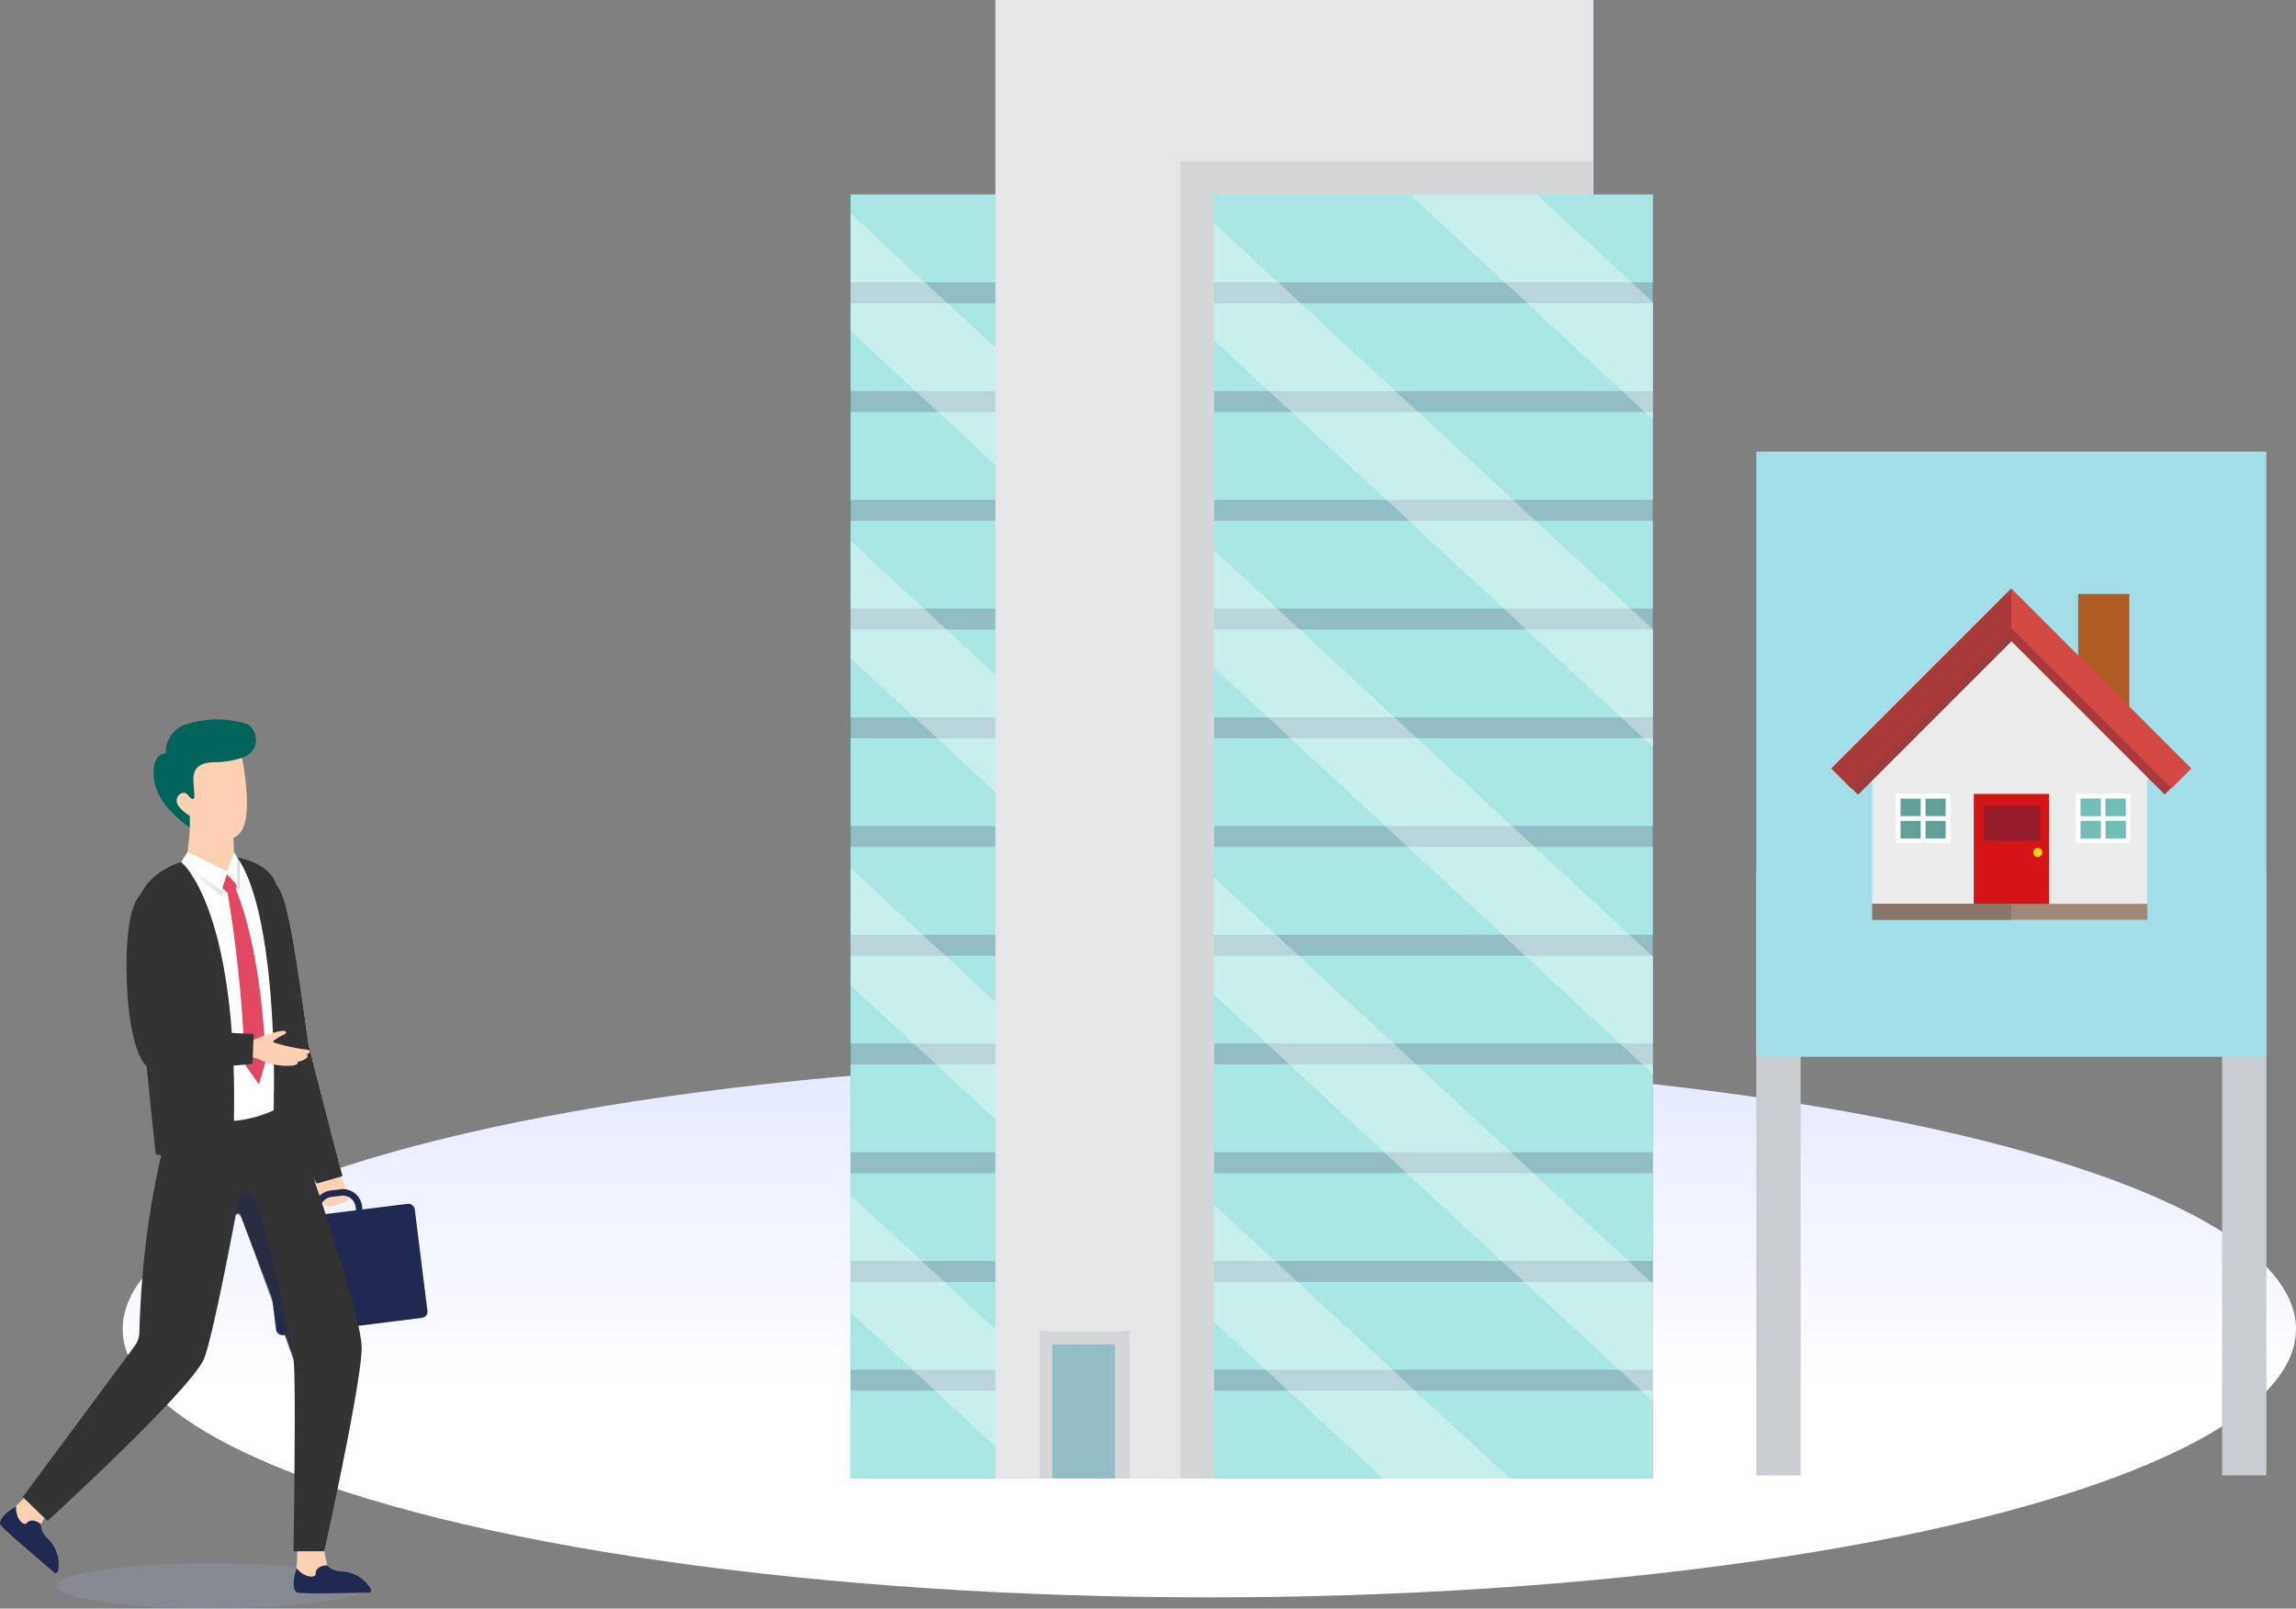 <svg xmlns="http://www.w3.org/2000/svg" xmlns:xlink="http://www.w3.org/1999/xlink" width="173.259" height="121.387" viewBox="0 0 173.259 121.387">
  <rect x="0" y="0" width="173.259" height="121.387" fill="#808080" stroke="none"/>
  <defs>
    <style>
      .cls-1 {
        isolation: isolate;
      }

      .cls-2 {
        fill: url(#名称未設定グラデーション_6);
      }

      .cls-3 {
        fill: #fdd1b1;
      }

      .cls-11, .cls-4 {
        fill: #202952;
      }

      .cls-14, .cls-5 {
        fill: #fff;
      }

      .cls-6 {
        fill: #333;
      }

      .cls-7 {
        fill: #9faad4;
        opacity: 0.22;
      }

      .cls-8 {
        mix-blend-mode: multiply;
        opacity: 0.15;
        fill: url(#linear-gradient);
      }

      .cls-9 {
        fill: #e34862;
      }

      .cls-10 {
        fill: #00645a;
      }

      .cls-11 {
        opacity: 0.52;
      }

      .cls-12 {
        fill: #227a8b;
      }

      .cls-13 {
        fill: #50cfc6;
      }

      .cls-14 {
        opacity: 0.36;
      }

      .cls-15 {
        fill: #c9ccd0;
      }

      .cls-16 {
        fill: #aaacaf;
      }

      .cls-17 {
        mix-blend-mode: soft-light;
        opacity: 0.5;
      }

      .cls-18 {
        fill: #a1dee7;
      }

      .cls-19 {
        fill: #af5b24;
      }

      .cls-20 {
        fill: #ebebec;
      }

      .cls-21 {
        fill: #aa3a3a;
      }

      .cls-22 {
        fill: #d54945;
      }

      .cls-23 {
        fill: #d61518;
      }

      .cls-24 {
        fill: #fed307;
      }

      .cls-25 {
        fill: #a08776;
      }

      .cls-26 {
        fill: #72bdb5;
      }

      .cls-27 {
        fill: #9e3b3b;
      }

      .cls-28 {
        fill: #8a7669;
      }

      .cls-29 {
        fill: #619f97;
      }

      .cls-30 {
        fill: #961b2a;
      }
    </style>
    <linearGradient id="名称未設定グラデーション_6" data-name="名称未設定グラデーション 6" x1="91.259" y1="120.542" x2="91.259" y2="80.042" gradientUnits="userSpaceOnUse">
      <stop offset="0.391" stop-color="#fff"/>
      <stop offset="1" stop-color="#e4e9ff"/>
    </linearGradient>
    <linearGradient id="linear-gradient" x1="13.673" y1="66.191" x2="18.086" y2="66.191" gradientUnits="userSpaceOnUse">
      <stop offset="0" stop-color="#fff"/>
      <stop offset="1"/>
    </linearGradient>
  </defs>
  <g class="cls-1">
    <g id="レイヤー_2" data-name="レイヤー 2">
      <g id="テキスト">
        <g>
          <ellipse class="cls-2" cx="91.259" cy="100.292" rx="82" ry="20.25"/>
          <g>
            <g>
              <path class="cls-3" d="M23.884,89.343s.295,1.759.869,1.687,1.635-.281,1.582-.7a7.813,7.813,0,0,0-.616-1.515Z"/>
              <g>
                <rect class="cls-4" x="20.312" y="91.463" width="11.509" height="8.673" rx="0.47" transform="translate(-11.651 3.961) rotate(-7.106)"/>
                <path class="cls-4" d="M27.565,92.971l-3.645.455-.245-1.961a1.456,1.456,0,0,1,1.263-1.623l.76-.095A1.456,1.456,0,0,1,27.32,91.01Zm-3.22-.092,2.673-.333-.184-1.475a.966.966,0,0,0-1.076-.838L25,90.328a.966.966,0,0,0-.838,1.076Z"/>
              </g>
              <path class="cls-5" d="M17.808,66.433c1.3-1.106,1.934-.924,2.343-.489,1.281,1.361,1.492.952,3.147,12.977l2.547,9.839-1.949.564s-4.084-6.744-5.65-11.831S17.808,66.433,17.808,66.433Z"/>
              <path class="cls-6" d="M17.808,66.433c1.3-1.106,1.934-.924,2.343-.489,1.281,1.361,1.492.952,3.147,12.977l2.547,9.839-1.949.564s-4.084-6.744-5.65-11.831S17.808,66.433,17.808,66.433Z"/>
            </g>
            <g>
              <ellipse class="cls-7" cx="15.983" cy="119.676" rx="11.742" ry="1.711"/>
              <g>
                <path class="cls-3" d="M22.44,120.184c.265.1,3.674.043,5.094.014a.324.324,0,0,0,.215-.56,3.285,3.285,0,0,0-2.045-.829,1.142,1.142,0,0,1-.916-.445,5.789,5.789,0,0,1-.323-2.359c.01-.15-2.057-.055-2.066.241a13.523,13.523,0,0,1-.022,2.085c-.017.073-.037.143-.058.209C22.05,119.372,22.105,120.055,22.44,120.184Z"/>
                <path class="cls-4" d="M22.44,120.184c.287.11,4.26.032,5.4.007.147,0,.2-.156.139-.287a2.646,2.646,0,0,0-2.241-1.31,1.529,1.529,0,0,1-1.072-.476c-.479.029-.861.241-.851.678,0,.258-.808.33-1.441-.465-.017.073-.037.143-.058.209C22.05,119.372,22.105,120.055,22.44,120.184Z"/>
              </g>
              <g>
                <path class="cls-3" d="M.037,115.087c.132.252,2.728,2.462,3.812,3.379a.324.324,0,0,0,.531-.278,3.285,3.285,0,0,0-.985-1.974,1.144,1.144,0,0,1-.393-.94,5.786,5.786,0,0,1,1.318-1.982c.106-.106-1.507-1.4-1.709-1.186a13.549,13.549,0,0,1-1.4,1.549c-.061.043-.122.083-.181.119C.281,114.22-.13,114.769.037,115.087Z"/>
                <path class="cls-4" d="M.037,115.087c.143.272,3.175,2.842,4.048,3.579a.185.185,0,0,0,.295-.124,2.65,2.65,0,0,0-.816-2.465,1.531,1.531,0,0,1-.489-1.066c-.378-.3-.805-.388-1.087-.054-.166.2-.824-.287-.773-1.3-.061.043-.122.083-.181.119C.281,114.22-.13,114.769.037,115.087Z"/>
              </g>
              <path class="cls-6" d="M15.017,80.355l-1.2,1.444s-2.975,6.768-3.3,18.753a1.8,1.8,0,0,1-.349,1.017l-8.451,11.4,1.866,1.806s11.073-10.11,11.855-12.337c.655-1.864,1.943-8.58,2.345-10.716a.189.189,0,0,1,.363-.034c.871,2.262,3.819,9.957,4,10.931.213,1.143,0,14.443,0,14.443h2.319s2.708-12.157,2.828-15.226-6.5-21.062-6.5-21.062Z"/>
              <path class="cls-6" d="M14.719,64.713c-2.44.655-5.236,1.866-4.574,6.921s2.622,13.239,2.622,13.239,6.944.173,8.511-1.625c.892-1.023.6-14.861-.609-16.907S15.733,64.441,14.719,64.713Z"/>
              <path class="cls-5" d="M13.673,65.043s4.285,3.4,3.979,19.546a9.422,9.422,0,0,0,3-.8s.467-14.42-2.745-19.081l-.782,1.249Z"/>
              <polygon class="cls-8" points="13.673 65.175 16.747 67.675 17.175 66.235 18.086 67.18 18.086 64.971 17.908 64.708 17.126 65.957 13.673 65.043 13.673 65.175"/>
              <path class="cls-9" d="M16.53,66.769l.645.623A97.983,97.983,0,0,1,18.468,80.31l1.071,1.522.51-1.726s-.17-7.828-2.218-12.926v-.908l-.74-.408Z"/>
              <g>
                <path class="cls-10" d="M11.643,58.894c.28,2.156,3.019,3.771,3.019,3.771a15.887,15.887,0,0,1,1-2.989c.515-1.11,1.231-2.147,2.155-2.344,2.118-.454,1.593-2.363.82-2.7a7.591,7.591,0,0,0-4.855.124,2.25,2.25,0,0,0-1.272,2.113S11.363,56.739,11.643,58.894Z"/>
                <path class="cls-3" d="M14.058,65.1a4.227,4.227,0,0,0,2.259,1.027,1.58,1.58,0,0,0,1.395-.638l-.06-1.379L17.6,62.841,14.334,60.93l-.009-.007v.023c0,.08,0,.368,0,.707,0,.452-.009,1-.025,1.256C14.262,63.459,14.058,65.1,14.058,65.1Z"/>
                <path class="cls-3" d="M13.338,60.49c.063.539.983,1.075.983,1.075.71,1.055,2.325,2.522,3.64,1.445,1.091-.9.576-4.321.371-5.453-.041-.231-.07-.367-.07-.367a6.9,6.9,0,0,1-1.967.324c-1,0-1.745.274-1.7,1.38V58.9a.486.486,0,0,0,0,.076c.085,1.178.114,1.3-.045,1.31s-.337-.25-.4-.324C13.893,59.636,13.272,59.95,13.338,60.49Z"/>
              </g>
              <polygon class="cls-5" points="13.673 65.043 14.155 64.288 17.126 65.756 17.652 64.288 17.908 64.708 17.908 66.819 17.126 65.957 16.725 67.18 13.673 65.043"/>
              <path class="cls-6" d="M17.476,81.556s.261,4.832.193,5.716a24.836,24.836,0,0,1-5.916-.153s-.724-6.708-1.416-14.158S17.476,81.556,17.476,81.556Z"/>
              <polygon class="cls-6" points="20.797 86.66 20.677 82.401 21.764 75.335 22.675 86.036 20.797 86.66"/>
              <path class="cls-11" d="M17.783,91.724s.415-3.262,1.528-.882,2.835,11.779,2.835,11.779L18.29,92.063S18.041,91.382,17.783,91.724Z"/>
            </g>
            <g>
              <path class="cls-3" d="M18.628,78.643l-.074.184-.35.891s.174,0,.413.018a3.265,3.265,0,0,1,.879.181c.03.011.061.026.091.039a4.712,4.712,0,0,0,2.542.45c.455-.086.327-.283.327-.283.706-.122.892-.484.7-.542a2.722,2.722,0,0,0-.62.006c.4.042.806-.035.837-.178s-.142-.211-.519-.239a14.234,14.234,0,0,1-2.022-.446c-.457-.144-.188-.168.1-.379s.782-.332.624-.5-1.146.146-1.456.254c-.119.043-.367.135-.624.232Z"/>
              <path class="cls-6" d="M10.872,67.283c-1.113.665-1.5,3.6-1.251,7.793.079,1.321.4,4.019,1.234,5.149a1.074,1.074,0,0,0,.127.149c.673.636,8.073-.086,8.073-.086l.088-2.262-5.581-.259a.225.225,0,0,1-.217-.237c.044-1.11.128-5.826.065-6.67C13.224,68.371,12.393,66.375,10.872,67.283Z"/>
            </g>
          </g>
        </g>
        <g>
          <g>
            <g>
              <rect class="cls-12" x="64.191" y="14.68" width="60.53" height="96.889"/>
              <rect class="cls-13" x="64.191" y="104.942" width="60.53" height="6.626"/>
              <rect class="cls-13" x="64.191" y="96.737" width="60.53" height="6.626"/>
              <rect class="cls-13" x="64.191" y="88.531" width="60.53" height="6.626"/>
              <rect class="cls-13" x="64.191" y="80.325" width="60.53" height="6.626"/>
              <rect class="cls-13" x="64.191" y="72.12" width="60.53" height="6.626"/>
              <rect class="cls-13" x="64.191" y="63.914" width="60.53" height="6.626"/>
              <rect class="cls-13" x="64.191" y="55.709" width="60.53" height="6.626"/>
              <rect class="cls-13" x="64.191" y="47.503" width="60.53" height="6.626"/>
              <rect class="cls-13" x="64.191" y="39.297" width="60.53" height="6.626"/>
              <rect class="cls-13" x="64.191" y="31.091" width="60.53" height="6.626"/>
              <rect class="cls-13" x="64.191" y="22.886" width="60.53" height="6.626"/>
              <rect class="cls-13" x="64.191" y="14.68" width="60.53" height="6.626"/>
              <g>
                <polygon class="cls-14" points="87.27 111.569 77.708 111.569 70.554 104.942 68.848 103.363 64.191 99.049 64.191 90.194 69.551 95.157 71.256 96.737 78.411 103.363 80.116 104.942 87.27 111.569"/>
                <polygon class="cls-14" points="113.929 111.569 104.367 111.569 97.213 104.942 95.508 103.363 88.354 96.737 86.648 95.157 79.494 88.531 77.788 86.951 70.634 80.325 68.929 78.746 64.191 74.358 64.191 65.502 69.631 70.54 71.336 72.12 78.49 78.746 80.196 80.325 87.35 86.951 89.056 88.531 96.21 95.157 97.915 96.737 105.07 103.363 106.775 104.942 113.929 111.569"/>
                <polygon class="cls-14" points="124.721 96.873 124.721 105.729 123.873 104.942 122.167 103.363 115.013 96.737 113.308 95.157 106.154 88.531 104.448 86.951 97.294 80.325 95.588 78.746 88.434 72.12 86.729 70.54 79.574 63.914 77.869 62.335 70.715 55.709 69.009 54.129 64.191 49.667 64.191 40.811 69.711 45.923 71.416 47.503 78.571 54.129 80.277 55.709 87.431 62.335 89.136 63.914 96.29 70.54 97.996 72.12 105.15 78.746 106.855 80.325 114.009 86.951 115.715 88.531 122.869 95.157 124.575 96.737 124.721 96.873"/>
                <polygon class="cls-14" points="124.721 72.182 124.721 81.037 123.953 80.325 122.247 78.746 115.093 72.12 113.388 70.54 106.234 63.914 104.528 62.335 97.374 55.709 95.668 54.129 88.514 47.503 86.809 45.923 79.655 39.297 77.949 37.718 70.795 31.091 69.09 29.512 64.191 24.975 64.191 16.119 69.791 21.306 71.498 22.886 78.651 29.512 80.357 31.091 87.511 37.718 89.216 39.297 96.37 45.923 98.076 47.503 105.23 54.129 106.936 55.709 114.09 62.335 115.795 63.914 122.949 70.54 124.655 72.12 124.721 72.182"/>
                <polygon class="cls-14" points="124.721 47.49 124.721 56.346 124.033 55.709 122.327 54.129 115.173 47.503 113.468 45.923 106.314 39.297 104.609 37.718 97.454 31.091 95.749 29.512 88.595 22.886 86.889 21.306 79.735 14.68 89.297 14.68 96.45 21.306 98.157 22.886 105.311 29.512 107.016 31.091 114.17 37.718 115.876 39.297 123.029 45.923 124.721 47.49"/>
                <polygon class="cls-14" points="124.721 22.799 124.721 31.654 124.113 31.091 122.408 29.512 115.254 22.886 113.548 21.306 106.394 14.68 115.956 14.68 123.11 21.306 124.721 22.799"/>
              </g>
              <polygon class="cls-15" points="120.244 0 91.591 0 75.115 0 75.115 14.68 75.115 111.569 91.591 111.569 91.591 14.68 120.244 14.68 120.244 0"/>
              <polygon class="cls-16" points="89.084 111.569 89.084 12.178 120.244 12.178 120.244 14.68 91.591 14.68 91.591 111.569 89.084 111.569"/>
              <rect class="cls-16" x="78.443" y="100.443" width="6.805" height="11.125"/>
              <rect class="cls-12" x="79.413" y="101.45" width="4.723" height="10.118"/>
            </g>
            <g class="cls-17">
              <rect class="cls-5" x="64.191" y="14.68" width="60.53" height="96.889"/>
              <rect class="cls-5" x="64.191" y="104.942" width="60.53" height="6.626"/>
              <rect class="cls-5" x="64.191" y="96.737" width="60.53" height="6.626"/>
              <rect class="cls-5" x="64.191" y="88.531" width="60.53" height="6.626"/>
              <rect class="cls-5" x="64.191" y="80.325" width="60.53" height="6.626"/>
              <rect class="cls-5" x="64.191" y="72.12" width="60.53" height="6.626"/>
              <rect class="cls-5" x="64.191" y="63.914" width="60.53" height="6.626"/>
              <rect class="cls-5" x="64.191" y="55.709" width="60.53" height="6.626"/>
              <rect class="cls-5" x="64.191" y="47.503" width="60.53" height="6.626"/>
              <rect class="cls-5" x="64.191" y="39.297" width="60.53" height="6.626"/>
              <rect class="cls-5" x="64.191" y="31.091" width="60.53" height="6.626"/>
              <rect class="cls-5" x="64.191" y="22.886" width="60.53" height="6.626"/>
              <rect class="cls-5" x="64.191" y="14.68" width="60.53" height="6.626"/>
              <g>
                <polygon class="cls-5" points="87.27 111.569 77.708 111.569 70.554 104.942 68.848 103.363 64.191 99.049 64.191 90.194 69.551 95.157 71.256 96.737 78.411 103.363 80.116 104.942 87.27 111.569"/>
                <polygon class="cls-5" points="113.929 111.569 104.367 111.569 97.213 104.942 95.508 103.363 88.354 96.737 86.648 95.157 79.494 88.531 77.788 86.951 70.634 80.325 68.929 78.746 64.191 74.358 64.191 65.502 69.631 70.54 71.336 72.12 78.49 78.746 80.196 80.325 87.35 86.951 89.056 88.531 96.21 95.157 97.915 96.737 105.07 103.363 106.775 104.942 113.929 111.569"/>
                <polygon class="cls-5" points="124.721 96.873 124.721 105.729 123.873 104.942 122.167 103.363 115.013 96.737 113.308 95.157 106.154 88.531 104.448 86.951 97.294 80.325 95.588 78.746 88.434 72.12 86.729 70.54 79.574 63.914 77.869 62.335 70.715 55.709 69.009 54.129 64.191 49.667 64.191 40.811 69.711 45.923 71.416 47.503 78.571 54.129 80.277 55.709 87.431 62.335 89.136 63.914 96.29 70.54 97.996 72.12 105.15 78.746 106.855 80.325 114.009 86.951 115.715 88.531 122.869 95.157 124.575 96.737 124.721 96.873"/>
                <polygon class="cls-5" points="124.721 72.182 124.721 81.037 123.953 80.325 122.247 78.746 115.093 72.12 113.388 70.54 106.234 63.914 104.528 62.335 97.374 55.709 95.668 54.129 88.514 47.503 86.809 45.923 79.655 39.297 77.949 37.718 70.795 31.091 69.09 29.512 64.191 24.975 64.191 16.119 69.791 21.306 71.498 22.886 78.651 29.512 80.357 31.091 87.511 37.718 89.216 39.297 96.37 45.923 98.076 47.503 105.23 54.129 106.936 55.709 114.09 62.335 115.795 63.914 122.949 70.54 124.655 72.12 124.721 72.182"/>
                <polygon class="cls-5" points="124.721 47.49 124.721 56.346 124.033 55.709 122.327 54.129 115.173 47.503 113.468 45.923 106.314 39.297 104.609 37.718 97.454 31.091 95.749 29.512 88.595 22.886 86.889 21.306 79.735 14.68 89.297 14.68 96.45 21.306 98.157 22.886 105.311 29.512 107.016 31.091 114.17 37.718 115.876 39.297 123.029 45.923 124.721 47.49"/>
                <polygon class="cls-5" points="124.721 22.799 124.721 31.654 124.113 31.091 122.408 29.512 115.254 22.886 113.548 21.306 106.394 14.68 115.956 14.68 123.11 21.306 124.721 22.799"/>
              </g>
              <polygon class="cls-5" points="120.244 0 91.591 0 75.115 0 75.115 14.68 75.115 111.569 91.591 111.569 91.591 14.68 120.244 14.68 120.244 0"/>
              <polygon class="cls-5" points="89.084 111.569 89.084 12.178 120.244 12.178 120.244 14.68 91.591 14.68 91.591 111.569 89.084 111.569"/>
              <rect class="cls-5" x="78.443" y="100.443" width="6.805" height="11.125"/>
              <rect class="cls-5" x="79.413" y="101.45" width="4.723" height="10.118"/>
            </g>
          </g>
          <g>
            <g>
              <rect class="cls-15" x="132.535" y="65.67" width="3.343" height="45.666"/>
              <rect class="cls-15" x="167.681" y="65.67" width="3.343" height="45.666"/>
            </g>
            <rect class="cls-18" x="132.535" y="34.08" width="38.488" height="45.666"/>
            <g>
              <g>
                <rect class="cls-19" x="156.821" y="44.825" width="3.857" height="10.279"/>
                <polygon class="cls-20" points="151.779 45.901 141.31 56.067 141.281 56.067 141.281 56.095 141.281 68.789 162.041 68.789 162.041 56.067 151.779 45.901"/>
                <polygon class="cls-21" points="163.348 59.955 151.779 48.386 140.21 59.955 139.094 58.838 151.779 46.153 164.464 58.838 163.348 59.955"/>
                <polygon class="cls-22" points="163.873 59.483 151.779 47.39 139.686 59.483 138.198 57.994 151.779 44.413 165.361 57.994 163.873 59.483"/>
                <rect class="cls-23" x="148.942" y="59.911" width="5.675" height="8.779"/>
                <path class="cls-24" d="M154.109,64.3a.337.337,0,1,1-.337-.312A.326.326,0,0,1,154.109,64.3Z"/>
                <rect class="cls-25" x="141.281" y="68.208" width="20.76" height="1.205"/>
                <rect class="cls-26" x="156.821" y="60.084" width="3.768" height="3.361"/>
                <path class="cls-5" d="M156.647,59.911v3.708h4.116V59.911Zm3.769,1.68h-1.537V60.258h1.537Zm-1.884-1.333v1.333H157V60.258ZM157,61.939h1.537v1.332H157Zm1.884,1.332V61.939h1.537v1.332Z"/>
                <rect class="cls-26" x="143.237" y="60.084" width="3.768" height="3.361"/>
                <path class="cls-20" d="M143.063,59.911v3.708h4.116V59.911Zm3.769,1.68h-1.537V60.258h1.537Zm-1.885-1.333v1.333h-1.536V60.258Zm-1.536,1.681h1.536v1.332h-1.536Zm1.884,1.332V61.939h1.537v1.332Z"/>
                <g>
                  <polygon class="cls-27" points="139.712 59.457 140.21 59.955 151.779 48.386 151.779 47.39 139.712 59.457"/>
                  <polygon class="cls-21" points="151.779 44.413 138.198 57.994 139.686 59.483 139.712 59.457 141.281 57.888 151.779 47.39 151.779 44.413"/>
                  <polygon class="cls-28" points="141.281 68.208 141.281 68.789 141.281 69.413 151.779 69.413 151.779 68.789 151.779 68.69 151.779 68.208 141.281 68.208"/>
                  <rect class="cls-29" x="143.411" y="60.258" width="1.537" height="1.333"/>
                  <rect class="cls-29" x="145.295" y="60.258" width="1.536" height="1.333"/>
                  <rect class="cls-29" x="143.411" y="61.939" width="1.537" height="1.333"/>
                  <rect class="cls-29" x="145.295" y="61.939" width="1.536" height="1.333"/>
                  <path class="cls-5" d="M143.063,59.911v3.708h4.116V59.911Zm3.942,3.534h-3.768V60.084h3.768Z"/>
                  <path class="cls-5" d="M143.237,63.445h3.768V60.084h-3.768Zm2.058-3.187h1.537v1.333h-1.537Zm0,1.681h1.537v1.332h-1.537Zm-1.884-1.681h1.536v1.333h-1.536Zm0,1.681h1.536v1.332h-1.536Z"/>
                </g>
              </g>
              <rect class="cls-30" x="149.686" y="60.776" width="4.273" height="2.649" rx="0.128"/>
            </g>
          </g>
        </g>
      </g>
    </g>
  </g>
</svg>
